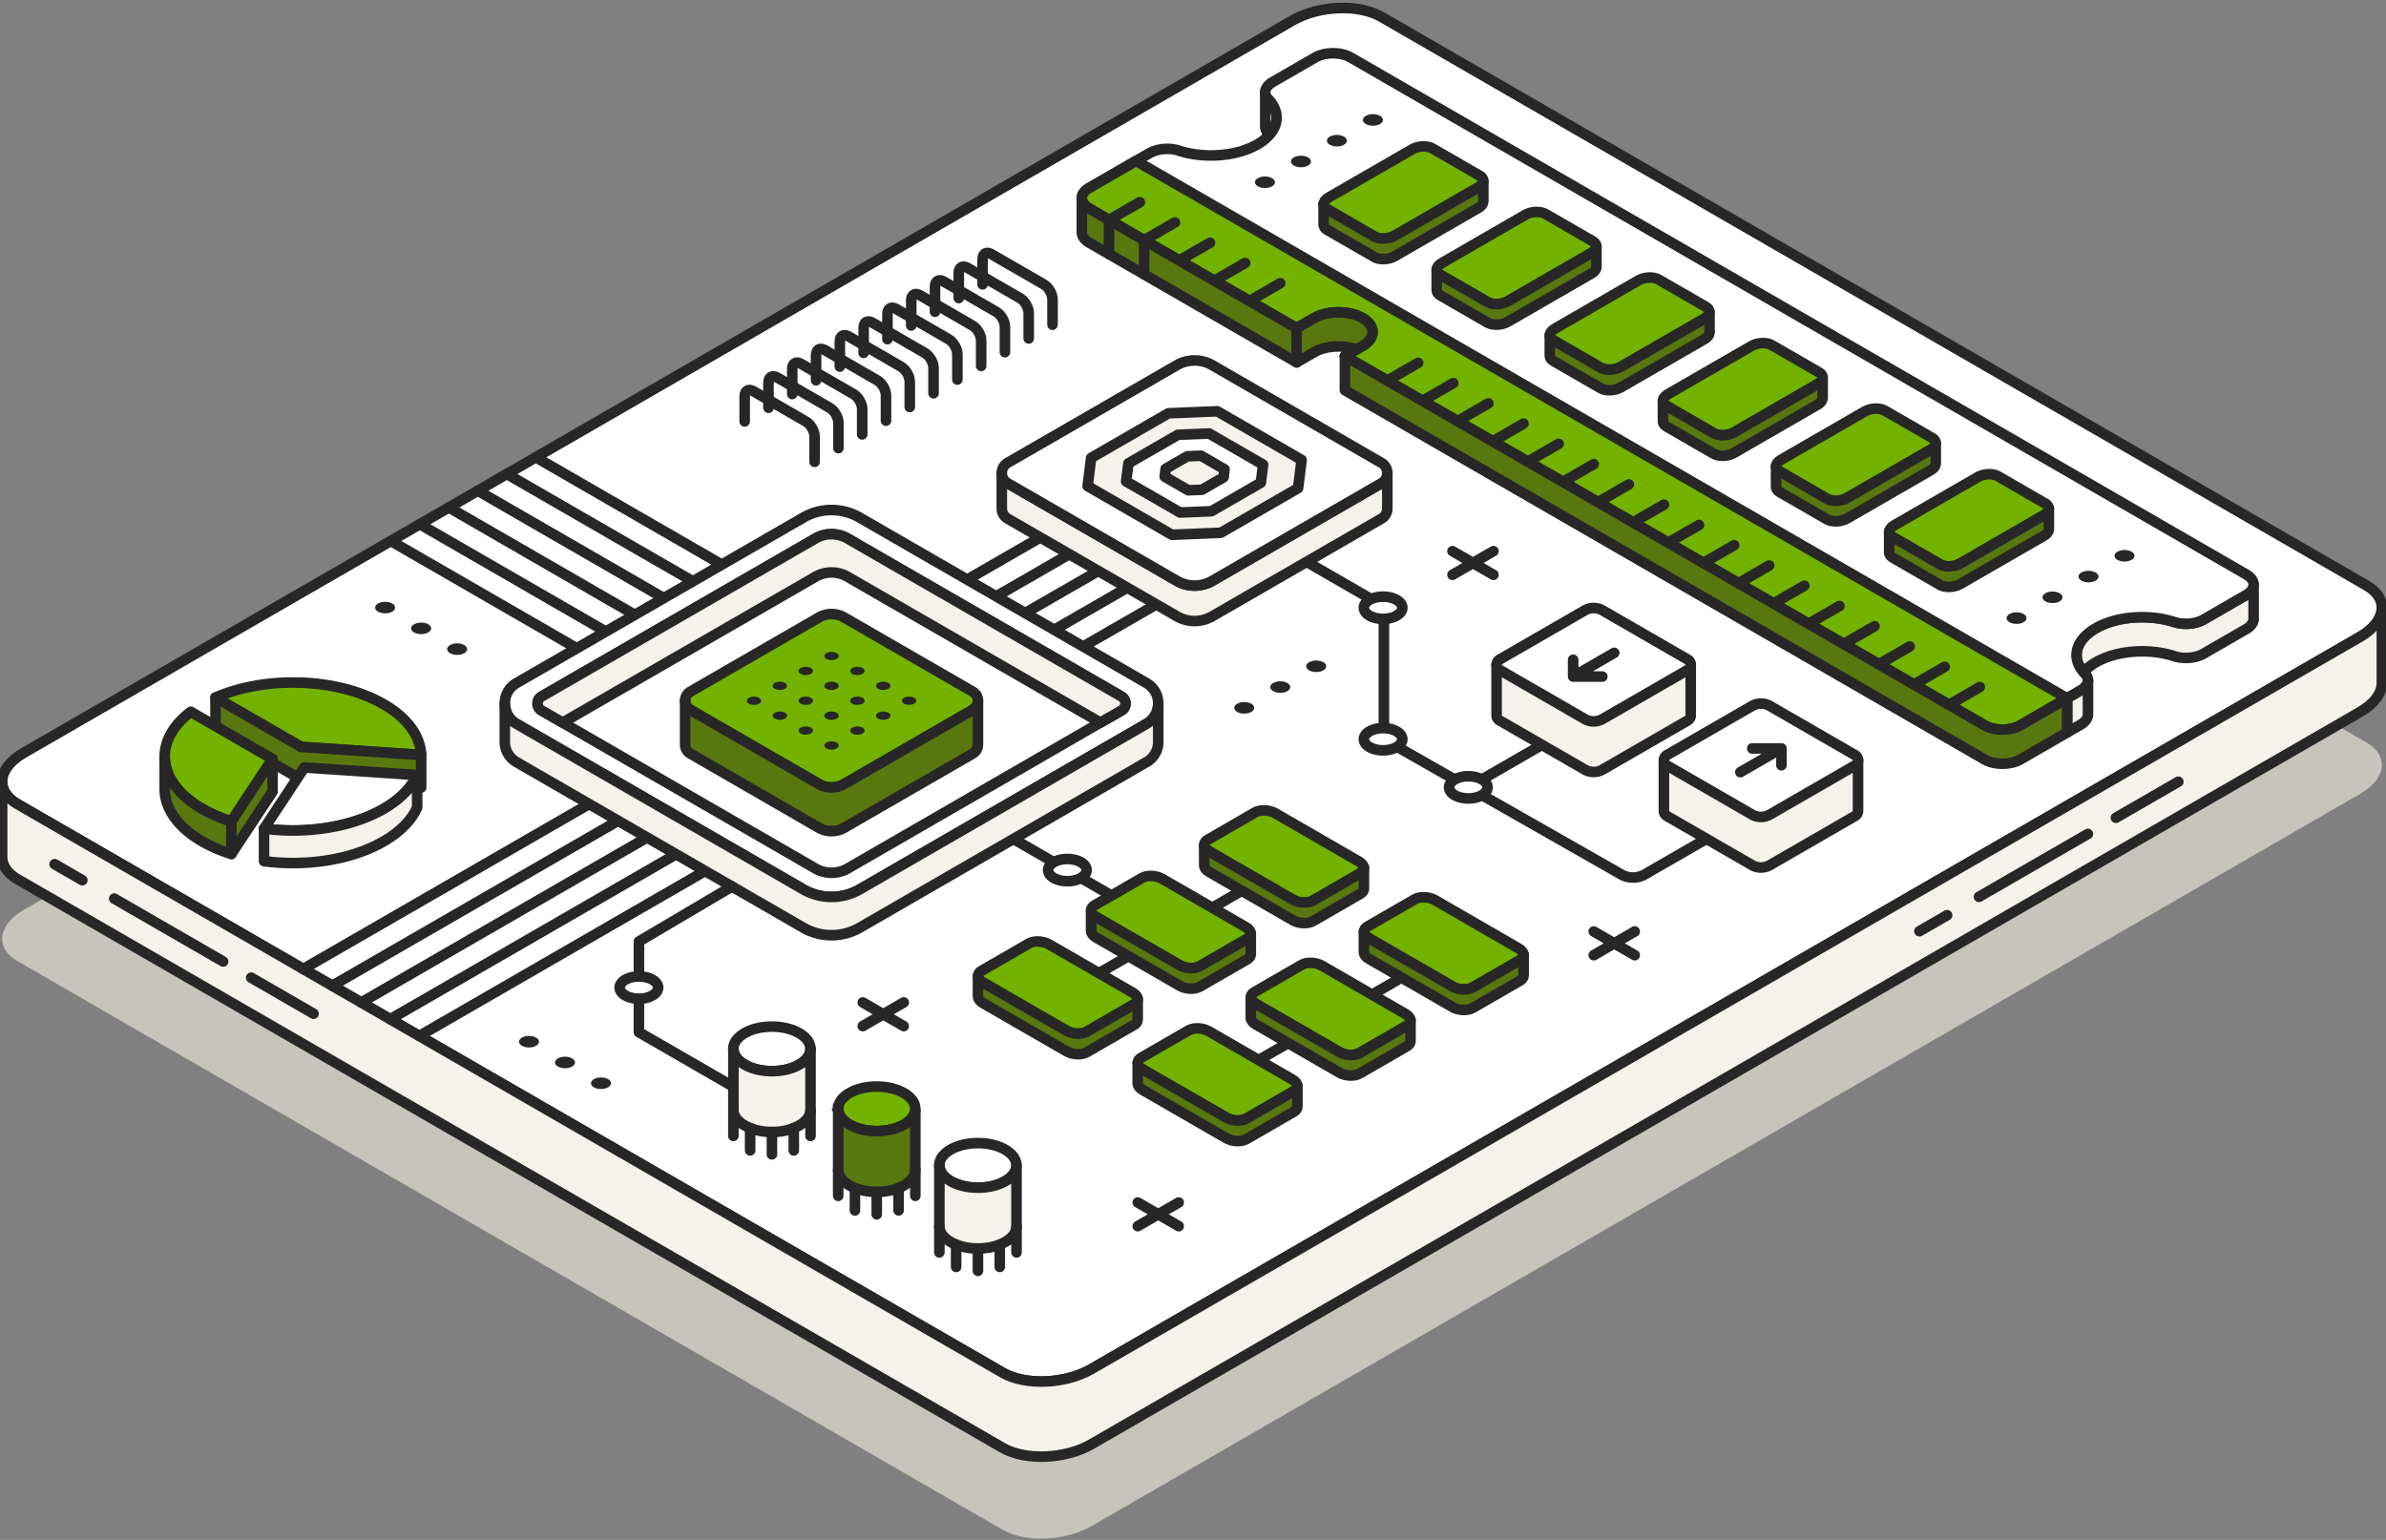 <svg xmlns="http://www.w3.org/2000/svg" width="158" height="102" fill="none"><rect width="100%" height="100%" fill="#808080" stroke="none"/><path fill="#C7C5BB" d="M157.727 50.658c0 .67-.491 1.375-1.445 1.927l-1.149.663-82.846 47.831c-1.745 1.008-4.386 1.117-5.897.244L2.735 64.572l-1.574-.91c-.685-.393-1.02-.922-1.02-1.476 0-.67.491-1.377 1.446-1.926l18.091-10.447.299-.172 8.558-4.94 57.046-32.937c1.743-1.006 4.384-1.117 5.897-.244l65.226 37.66c.686.395 1.023.925 1.023 1.478Z"/><path fill="#fff" stroke="#272727" stroke-linecap="round" stroke-linejoin="round" stroke-width=".7" d="M157.727 40.257c0 .67-.491 1.375-1.445 1.927l-1.149.662-82.846 47.831c-1.745 1.009-4.386 1.117-5.897.244L2.735 54.171l-1.574-.91c-.685-.393-1.02-.922-1.02-1.477 0-.669.491-1.377 1.446-1.926l18.091-10.447.299-.172 8.558-4.94L85.581 1.362c1.743-1.006 4.384-1.117 5.897-.244l65.226 37.66c.686.396 1.023.925 1.023 1.479Z"/><path fill="#F4F2EA" stroke="#272727" stroke-linecap="round" stroke-linejoin="round" stroke-width=".7" d="M157.727 40.257v4.975c0 .669-.491 1.374-1.445 1.926L72.287 95.652c-1.745 1.008-4.386 1.117-5.897.244L1.161 58.236c-.685-.394-1.02-.923-1.02-1.477v-4.974c0 .554.335 1.083 1.02 1.476l1.574.91L66.39 90.92c1.51.873 4.152.765 5.897-.244l82.846-47.83 1.149-.663c.954-.552 1.445-1.258 1.445-1.927Z"/><path fill="#F4F2EA" stroke="#272727" stroke-linecap="round" stroke-linejoin="round" stroke-width=".7" d="M137.975 44.52c.201-.233.47-.45.805-.645 1.408-.812 3.545-.95 5.2-.411.634.208 1.434.126 1.947-.17l2.82-1.628c.326-.188.486-.432.486-.678v-2.262c0 .247-.16.491-.486.679l-.782.452-2.038 1.176c-.513.296-1.313.377-1.947.17-1.655-.539-3.792-.4-5.2.41-1.362.788-1.628 1.966-.805 2.907ZM83.782 6.136v2.259a.635.635 0 0 0 .2.427c.03.032.063.065.09.1.373-.426.522-.898.445-1.364-.054-.346-.233-.688-.536-.997a.63.63 0 0 1-.199-.425Z"/><path fill="#fff" stroke="#272727" stroke-linecap="round" stroke-linejoin="round" stroke-width=".7" d="M71.638 13.132c0 .244.16.49.486.678l.782.452.532.306 2.324 1.343 2.325 1.34 2.324 1.344 2.325 1.343h.002l3.123 1.802 1.166-.674c.885-.508 2.316-.508 3.2 0 .884.511.884 1.339 0 1.848l-.4.23-.767.444 1.75 1.01 1.06.613 2.325 1.34 2.325 1.344 2.324 1.34 2.325 1.344 2.324 1.341 2.325 1.343 2.324 1.341 2.325 1.343 2.324 1.343 2.325 1.341 2.324 1.343 2.325 1.341 2.325 1.343L124.414 44l2.324 1.343 2.325 1.341 2.363 1.366c.649.373 1.703.373 2.352 0l3.106-1.795.645-.371.242-.14c.31-.181.484-.419.493-.66a.62.62 0 0 0-.199-.464 1.367 1.367 0 0 1-.091-.1c-.823-.94-.556-2.118.805-2.905 1.409-.812 3.546-.95 5.201-.412.633.208 1.434.127 1.947-.17l2.037-1.175.783-.453c.325-.187.486-.431.486-.678 0-.246-.161-.49-.486-.678L89.445 3.808c-.652-.375-1.703-.372-2.352 0l-2.82 1.629c-.325.188-.5.443-.493.699a.63.63 0 0 0 .2.425c.302.31.48.65.535.997.077.466-.072.938-.445 1.363a3.13 3.13 0 0 1-.805.643c-1.409.814-3.546.95-5.201.413-.633-.208-1.434-.126-1.947.17l-.886.51-3.107 1.796c-.326.186-.486.432-.486.679Z"/><path fill="#73B200" stroke="#272727" stroke-linecap="round" stroke-linejoin="round" stroke-width=".7" d="M71.638 13.132c0 .244.16.49.486.678l.782.452.532.306 2.324 1.343 2.325 1.34 2.324 1.344 2.325 1.343h.002l3.123 1.802 1.166-.674c.885-.509 2.316-.509 3.2 0 .884.511.884 1.339 0 1.848l-.4.23-.767.443 1.75 1.011 1.06.613 2.325 1.34 2.325 1.344 2.324 1.34 2.325 1.344 2.324 1.34 2.325 1.344 2.324 1.34 2.325 1.344 2.324 1.343 2.325 1.341 2.324 1.343 2.325 1.341 2.325 1.343L124.414 44l2.324 1.343 2.325 1.341 2.363 1.366c.649.373 1.703.373 2.352 0l3.106-1.795-59.003-34.067h-.005l-2.645-1.53-3.107 1.796c-.326.186-.486.432-.486.679Z"/><path stroke="#272727" stroke-linecap="round" stroke-linejoin="round" stroke-width=".7" d="m131.103 45.507-2.04 1.178m-.285-2.521-2.04 1.178m-.284-2.519-2.04 1.178m-.285-2.521-2.039 1.178m-.286-2.518-2.039 1.177m-.284-2.521-2.04 1.178m-.284-2.519-2.04 1.178m-.286-2.521-2.04 1.178m-.284-2.519-2.042 1.176m-.283-2.519-2.042 1.178m-.283-2.521-2.042 1.178m-.282-2.519-2.042 1.178m-.283-2.522-2.042 1.179m-.284-2.519-2.04 1.178m-.285-2.521-2.04 1.178m-.285-2.519-2.04 1.178m-.284-2.521-2.04 1.178m-7.093-6.451-2.04 1.178m-.285-2.519-2.04 1.176m-.284-2.519-2.04 1.178m-.284-2.522-2.04 1.179m-.286-2.519-2.041 1.178"/><path fill="#73B200" stroke="#272727" stroke-linecap="round" stroke-linejoin="round" stroke-width=".7" d="M87.648 13.523c0 .124.077.246.233.337l.556.323 2.578 1.488c.341.199.94.174 1.336-.057l5.083-2.932.462-.267c.208-.12.318-.272.325-.419v-.043c-.009-.117-.084-.228-.23-.312l-3.137-1.81c-.341-.198-.943-.173-1.336.056l-5.545 3.201c-.217.125-.328.286-.328.437l.003-.002Z"/><path fill="#59770F" stroke="#272727" stroke-linecap="round" stroke-linejoin="round" stroke-width=".7" d="M87.647 13.523v1.361c0 .124.077.246.233.337l3.137 1.809c.341.199.94.174 1.336-.057l5.544-3.2c.209-.119.32-.27.326-.418v-1.36c-.007.146-.117.298-.326.418l-.46.266-5.084 2.933c-.396.229-.995.256-1.336.057l-2.578-1.488-.556-.324c-.156-.09-.233-.212-.233-.336l-.003.002Z"/><path fill="#73B200" stroke="#272727" stroke-linecap="round" stroke-linejoin="round" stroke-width=".7" d="M95.138 17.864c0 .125.077.247.233.337l.556.323 2.578 1.488c.341.2.94.174 1.336-.056l5.083-2.933.462-.267c.208-.12.319-.271.325-.418v-.043c-.009-.118-.083-.228-.23-.312l-3.137-1.811c-.341-.197-.942-.172-1.336.056l-5.544 3.202c-.218.125-.328.285-.328.436l.002-.002Z"/><path fill="#59770F" stroke="#272727" stroke-linecap="round" stroke-linejoin="round" stroke-width=".7" d="M95.138 17.864v1.361c0 .125.077.247.233.337l3.136 1.81c.341.198.94.173 1.336-.057l5.545-3.2c.208-.12.319-.271.325-.418v-1.361c-.006.147-.117.298-.325.418l-.462.267-5.083 2.932c-.395.229-.995.256-1.336.057l-2.578-1.488-.556-.323c-.156-.09-.233-.213-.233-.337l-.002.002Z"/><path fill="#73B200" stroke="#272727" stroke-linecap="round" stroke-linejoin="round" stroke-width=".7" d="M102.627 22.208c0 .124.077.246.233.337l.556.323 2.578 1.488c.342.2.941.174 1.337-.056l5.083-2.933.461-.267c.208-.12.319-.271.326-.418v-.043c-.009-.118-.084-.229-.231-.312l-3.136-1.812c-.342-.196-.943-.171-1.337.057l-5.544 3.202c-.217.124-.328.285-.328.436l.002-.002Z"/><path fill="#59770F" stroke="#272727" stroke-linecap="round" stroke-linejoin="round" stroke-width=".7" d="M102.627 22.208v1.361c0 .125.077.247.233.337l3.136 1.809c.342.199.941.174 1.337-.056l5.544-3.2c.208-.12.319-.271.326-.418v-1.362c-.007.147-.118.299-.326.419l-.461.267-5.083 2.932c-.396.229-.995.256-1.337.057l-2.578-1.488-.556-.323c-.156-.09-.233-.213-.233-.337l-.002.002Z"/><path fill="#73B200" stroke="#272727" stroke-linecap="round" stroke-linejoin="round" stroke-width=".7" d="M110.119 26.55c0 .124.077.246.233.337l.557.323 2.577 1.488c.342.199.941.174 1.337-.057l5.083-2.933.461-.266c.208-.12.319-.272.326-.419v-.043c-.009-.117-.084-.228-.231-.312l-3.136-1.81c-.342-.198-.943-.173-1.336.056l-5.545 3.201c-.217.125-.328.285-.328.437l.002-.002Z"/><path fill="#59770F" stroke="#272727" stroke-linecap="round" stroke-linejoin="round" stroke-width=".7" d="M110.119 26.55v1.36c0 .125.077.247.233.338l3.136 1.809c.342.199.941.174 1.337-.057l5.544-3.2c.208-.12.319-.27.326-.418v-1.361c-.007.147-.118.298-.326.418l-.461.267-5.083 2.933c-.396.228-.995.255-1.337.056l-2.577-1.488-.557-.323c-.156-.09-.233-.212-.233-.337l-.002.002Z"/><path fill="#73B200" stroke="#272727" stroke-linecap="round" stroke-linejoin="round" stroke-width=".7" d="M117.61 30.891c0 .125.077.247.233.337l.556.323 2.578 1.488c.341.2.94.174 1.336-.056l5.083-2.933.461-.267c.208-.12.319-.271.326-.418v-.043c-.009-.118-.084-.228-.231-.312l-3.136-1.811c-.341-.197-.943-.172-1.336.056l-5.545 3.202c-.217.124-.328.285-.328.436l.003-.002Z"/><path fill="#59770F" stroke="#272727" stroke-linecap="round" stroke-linejoin="round" stroke-width=".7" d="M117.609 30.891v1.361c0 .125.077.247.233.337l3.137 1.81c.341.198.94.173 1.336-.057l5.544-3.2c.208-.12.319-.271.326-.418v-1.361c-.007.147-.118.298-.326.418l-.461.267-5.083 2.933c-.396.228-.995.255-1.336.056l-2.578-1.488-.556-.323c-.156-.09-.233-.213-.233-.337l-.003.002Z"/><path fill="#73B200" stroke="#272727" stroke-linecap="round" stroke-linejoin="round" stroke-width=".7" d="M125.1 35.235c0 .124.077.246.233.337l.556.323 2.578 1.488c.341.199.94.174 1.336-.057l5.083-2.932.462-.267c.208-.12.318-.272.325-.419v-.042c-.009-.118-.083-.229-.23-.312l-3.137-1.812c-.341-.196-.943-.172-1.336.057l-5.544 3.202c-.218.124-.328.285-.328.436l.002-.002Z"/><path fill="#59770F" stroke="#272727" stroke-linecap="round" stroke-linejoin="round" stroke-width=".7" d="M125.1 35.235v1.361c0 .125.076.247.233.337l3.136 1.81c.341.198.94.173 1.336-.057l5.545-3.2c.208-.12.318-.271.325-.418v-1.362c-.007.147-.117.299-.325.419l-.462.267-5.083 2.932c-.396.229-.995.256-1.336.057l-2.578-1.488-.556-.323c-.156-.09-.233-.213-.233-.337l-.002.002Z"/><path fill="#272727" d="M90.445 7.673c-.257.15-.257.391 0 .54.258.15.679.15.937 0 .257-.149.257-.39 0-.54a1.035 1.035 0 0 0-.937 0Zm-2.382 1.375c-.258.15-.258.391 0 .54.257.15.678.15.936 0 .257-.149.257-.39 0-.54a1.035 1.035 0 0 0-.936 0Zm-2.383 1.377c-.257.15-.257.391 0 .54.258.15.679.15.937 0 .257-.149.257-.39 0-.54a1.035 1.035 0 0 0-.936 0ZM83.298 11.8c-.258.149-.258.39 0 .54.258.15.678.15.936 0s.258-.391 0-.54a1.035 1.035 0 0 0-.936 0Zm56.918 24.742c-.258.149-.258.39 0 .54.258.15.678.15.936 0s.258-.391 0-.54a1.035 1.035 0 0 0-.936 0Zm-2.384 1.377c-.258.15-.258.391 0 .54.258.15.678.15.936 0 .258-.149.258-.39 0-.54a1.035 1.035 0 0 0-.936 0Zm-2.383 1.374c-.258.15-.258.392 0 .54.258.15.679.15.936 0 .258-.148.258-.39 0-.54-.257-.149-.678-.149-.936 0Zm-2.382 1.377c-.257.15-.257.392 0 .541.258.15.679.15.936 0 .258-.15.258-.391 0-.54-.257-.15-.678-.15-.936 0Z"/><path fill="#59770F" stroke="#272727" stroke-linecap="round" stroke-linejoin="round" stroke-width=".7" d="M71.638 13.132v2.26c0 .245.16.492.486.68l13.737 7.93 1.166-.675c.76-.438 1.927-.5 2.8-.183l.4-.23c.884-.51.884-1.337 0-1.848-.884-.509-2.316-.509-3.2 0l-1.166.674-3.123-1.802-2.327-1.343-2.324-1.343-2.325-1.341-2.324-1.343-.532-.306-.782-.452c-.326-.188-.486-.434-.486-.678Z"/><path stroke="#272727" stroke-linecap="round" stroke-linejoin="round" stroke-width=".7" d="M85.861 21.74v2.261"/><path fill="#F4F2EA" stroke="#272727" stroke-linecap="round" stroke-linejoin="round" stroke-width=".7" d="M136.886 46.254v2.26l.886-.51c.344-.2.52-.473.493-.74v-2.182c-.009.242-.183.48-.493.66l-.242.14-.644.372Z"/><path fill="#59770F" stroke="#272727" stroke-linecap="round" stroke-linejoin="round" stroke-width=".7" d="M89.06 23.587v2.262l42.366 24.461c.649.373 1.703.373 2.352 0l3.107-1.795v-2.261l-3.107 1.795c-.649.373-1.703.373-2.352 0l-2.363-1.366-2.324-1.34-2.325-1.344-2.324-1.34-2.325-1.344-2.324-1.34-2.325-1.344-2.324-1.34-2.325-1.344-2.324-1.343-2.325-1.34-2.324-1.344-2.325-1.34-2.324-1.344-2.325-1.34-2.324-1.344-2.325-1.341-1.06-.613-1.75-1.01Z"/><path stroke="#272727" stroke-linecap="round" stroke-linejoin="round" stroke-width=".7" d="M138.264 45.084v-.038M73.439 14.568v2.263m2.324-.921v2.262m-36.75 35.085L20.085 64.18m20.848-9.815L22.005 65.29m20.848-9.818L23.925 66.4m20.847-9.817L25.846 67.507m20.849-9.817L27.767 68.618m46.48-36.106-13.093 7.546m15.012-6.438-13.092 7.548m15.015-6.44-13.095 7.548m15.015-6.437-13.095 7.545m15.014-6.437-13.092 7.545m10.253 17.992-13.217-7.629M86.16 56.73 67.235 67.656M41.267 44.714l-15.39-8.884m17.31 7.774L27.8 34.722m17.306 7.774L29.72 33.61m17.31 7.778-15.39-8.885m17.309 7.774-15.387-8.882m17.305 7.775-15.39-8.883m93.459 30.334-1.832 1.059m11.157-6.443-7.213 4.165m13.199-7.622-4.131 2.385M5.452 58.301l-1.834-1.058m11.159 6.442L7.563 59.52m13.201 7.623-4.131-2.386"/><path fill="#73B200" stroke="#272727" stroke-linecap="round" stroke-linejoin="round" stroke-width=".7" d="M64.759 46.394v.043a.683.683 0 0 1-.348.583l-8.51 4.914a1.68 1.68 0 0 1-1.675 0l-8.509-4.914a.688.688 0 0 1-.348-.603c0-.236.115-.47.348-.606l8.51-4.912c.52-.3 1.157-.3 1.675 0l8.509 4.912a.685.685 0 0 1 .348.583Z"/><path fill="#59770F" stroke="#272727" stroke-linecap="round" stroke-linejoin="round" stroke-width=".7" d="M64.759 46.437v2.897a.683.683 0 0 1-.348.583L55.9 54.83a1.68 1.68 0 0 1-1.675 0l-8.509-4.913a.688.688 0 0 1-.348-.604v-2.896c0 .235.115.47.348.603l8.51 4.914a1.68 1.68 0 0 0 1.675 0l8.509-4.914a.682.682 0 0 0 .348-.583Z"/><path fill="#272727" d="M50.268 46.222c.185.107.185.28 0 .39a.748.748 0 0 1-.672 0c-.185-.107-.185-.281 0-.39a.74.74 0 0 1 .672 0Zm1.711-.988c.185.106.185.28 0 .389a.74.74 0 0 1-.672 0c-.185-.106-.185-.28 0-.389a.74.74 0 0 1 .672 0Zm1.712-.988c.186.106.186.28 0 .389a.74.74 0 0 1-.671 0c-.186-.106-.186-.28 0-.389a.74.74 0 0 1 .671 0Zm1.709-.988c.185.106.185.28 0 .389a.748.748 0 0 1-.672 0c-.186-.107-.186-.28 0-.39a.747.747 0 0 1 .672 0Zm-3.421 3.95c.185.106.185.28 0 .389a.74.74 0 0 1-.672 0c-.185-.106-.185-.28 0-.389a.74.74 0 0 1 .672 0Zm1.712-.986c.186.107.186.28 0 .39a.748.748 0 0 1-.671 0c-.186-.107-.186-.281 0-.39a.74.74 0 0 1 .671 0Zm1.709-.988c.185.106.185.28 0 .389a.74.74 0 0 1-.672 0c-.186-.106-.186-.28 0-.389a.74.74 0 0 1 .672 0Zm1.712-.988c.186.106.186.28 0 .389a.74.74 0 0 1-.671 0c-.186-.106-.186-.28 0-.389a.747.747 0 0 1 .671 0Zm-3.421 3.95c.186.106.186.28 0 .389a.747.747 0 0 1-.671 0c-.186-.106-.186-.28 0-.389a.74.74 0 0 1 .671 0Zm1.709-.988c.185.106.185.28 0 .389a.74.74 0 0 1-.672 0c-.186-.106-.186-.28 0-.389a.74.74 0 0 1 .672 0Zm1.712-.988c.186.106.186.28 0 .389a.74.74 0 0 1-.671 0c-.186-.106-.186-.28 0-.389a.74.74 0 0 1 .671 0Zm1.712-.986c.186.106.186.28 0 .389a.74.74 0 0 1-.671 0c-.186-.106-.186-.28 0-.389a.747.747 0 0 1 .671 0Zm-3.424 3.95c.185.107.185.28 0 .39a.747.747 0 0 1-.672 0c-.186-.107-.186-.281 0-.39a.748.748 0 0 1 .672 0Zm1.712-.988c.186.106.186.28 0 .389a.74.74 0 0 1-.671 0c-.186-.106-.186-.28 0-.389a.74.74 0 0 1 .671 0Zm1.712-.988c.186.106.186.28 0 .389a.74.74 0 0 1-.671 0c-.186-.106-.186-.28 0-.389a.74.74 0 0 1 .671 0Zm1.712-.988c.186.106.186.28 0 .389a.747.747 0 0 1-.671 0c-.186-.106-.186-.28 0-.389a.747.747 0 0 1 .671 0Z"/><path fill="#fff" stroke="#272727" stroke-linecap="round" stroke-linejoin="round" stroke-width=".7" d="m75.922 45.245-18.99-10.96a3.723 3.723 0 0 0-3.74 0l-18.989 10.96c-.52.3-.775.825-.775 1.35 0 .48.212.959.646 1.269.041.027.084.054.13.079l1.438.834.058.034.453.258 1.625.938 15.415 8.902a3.756 3.756 0 0 0 3.74 0l15.414-8.902 1.626-.938.453-.26.058-.032 1.438-.834.125-.08c.42-.298.642-.75.649-1.223v-.095a1.526 1.526 0 0 0-.776-1.3h.002Zm-1.655 1.811-.583.34-.504.287-.313.178-16.732 9.665a2.155 2.155 0 0 1-2.144-.003l-16.73-9.657-.306-.179-.513-.296-.579-.332a.533.533 0 0 1 0-.92l18.13-10.466a2.12 2.12 0 0 1 2.137-.002l18.137 10.465c.287.167.342.54.16.782a.538.538 0 0 1-.16.14v-.002Z"/><path fill="#F4F2EA" stroke="#272727" stroke-linecap="round" stroke-linejoin="round" stroke-width=".7" d="M74.425 46.916a.537.537 0 0 1-.16.14l-.584.34-.504.287-.312.178-16.737-9.657a2.095 2.095 0 0 0-1.063-.287c-.373 0-.746.1-1.074.29l-16.733 9.657-.305-.179-.514-.296-.579-.333a.533.533 0 0 1 0-.92l18.13-10.465a2.121 2.121 0 0 1 2.137-.002l18.137 10.465c.288.167.342.54.161.782Z"/><path fill="#F4F2EA" stroke="#272727" stroke-linecap="round" stroke-linejoin="round" stroke-width=".7" d="M76.698 46.64v2.535a1.519 1.519 0 0 1-.776 1.303l-1.438.834-.51.294-1.627.938-15.414 8.903a3.756 3.756 0 0 1-3.74 0l-15.415-8.903-1.625-.938-.511-.294-1.439-.834a1.535 1.535 0 0 1-.775-1.348v-2.535c0 .48.212.959.646 1.269.041.027.084.054.13.079l1.438.834.058.034.453.258 1.625.938 15.415 8.903a3.756 3.756 0 0 0 3.74 0l15.414-8.903 1.626-.938.453-.26.058-.032 1.438-.834.125-.08c.42-.298.642-.75.649-1.223h.002Z"/><path stroke="#272727" stroke-linecap="round" stroke-linejoin="round" stroke-width=".7" d="m104.805 47.778-7.573 4.373M49.931 72.77l-7.622-4.4v-6.01l6.164-3.643m69.497-6.023-9.042 5.218a1.583 1.583 0 0 1-1.574.005l-15.713-8.952v-8.796l-6.216-3.589"/><path fill="#fff" stroke="#272727" stroke-linecap="round" stroke-linejoin="round" stroke-width=".7" d="M48.565 69.474c0 .106.02.213.059.319.102.267.33.518.687.726.997.576 2.614.576 3.611 0 .358-.206.588-.46.688-.726a.865.865 0 0 0 .059-.319c0-.378-.25-.755-.749-1.042-.997-.577-2.614-.577-3.611 0-.5.287-.748.664-.748 1.042h.004Z"/><path fill="#F4F2EA" stroke="#272727" stroke-linecap="round" stroke-linejoin="round" stroke-width=".7" d="M48.565 69.474v4.03c0 .377.248.755.748 1.042.997.577 2.614.577 3.611 0 .5-.287.748-.665.748-1.042v-4.03c0 .106-.02.213-.058.319-.102.267-.33.518-.688.726-.997.576-2.614.576-3.61 0-.358-.206-.589-.46-.688-.726a.865.865 0 0 1-.059-.319h-.005Z"/><path stroke="#272727" stroke-linecap="round" stroke-linejoin="round" stroke-width=".7" d="M48.565 75.24v-1.736m1.109 2.697v-1.483m2.891 1.483v-1.483m-1.447 1.743v-1.483m2.555.262v-1.736"/><path fill="#fff" stroke="#272727" stroke-linecap="round" stroke-linejoin="round" stroke-width=".7" d="M62.204 77.191c0 .107.02.213.059.32.101.266.33.517.687.725.997.577 2.614.577 3.611 0 .357-.206.588-.46.688-.726a.865.865 0 0 0 .058-.319c0-.377-.249-.755-.748-1.042-.997-.577-2.614-.577-3.611 0-.5.287-.749.665-.749 1.042h.005Z"/><path fill="#F4F2EA" stroke="#272727" stroke-linecap="round" stroke-linejoin="round" stroke-width=".7" d="M62.204 77.191v4.03c0 .377.249.755.749 1.042.997.577 2.614.577 3.61 0 .5-.287.75-.665.75-1.042v-4.03a.929.929 0 0 1-.06.32c-.101.266-.33.517-.687.725-.997.577-2.614.577-3.611 0-.357-.206-.588-.459-.688-.726a.866.866 0 0 1-.058-.319h-.005Z"/><path stroke="#272727" stroke-linecap="round" stroke-linejoin="round" stroke-width=".7" d="M62.204 82.957v-1.736m1.111 2.699v-1.485m2.89 1.485v-1.485m-1.446 1.743v-1.483m2.555.262v-1.736"/><path fill="#73B200" stroke="#272727" stroke-linecap="round" stroke-linejoin="round" stroke-width=".7" d="M55.505 73.444c0 .107.02.213.06.32.101.266.33.517.687.725.997.577 2.614.577 3.61 0 .358-.206.589-.459.688-.726a.865.865 0 0 0 .059-.319c0-.377-.249-.755-.748-1.042-.998-.576-2.614-.576-3.612 0-.5.287-.748.665-.748 1.042h.005Z"/><path fill="#59770F" stroke="#272727" stroke-miterlimit="10" stroke-width=".7" d="M55.505 73.445v4.03c0 .377.249.754.748 1.041.998.577 2.614.577 3.611 0 .5-.287.749-.664.749-1.042v-4.03c0 .107-.02.213-.059.32-.102.266-.33.517-.687.725-.997.577-2.614.577-3.611 0-.358-.206-.588-.459-.688-.726a.865.865 0 0 1-.059-.318h-.004Z"/><path stroke="#272727" stroke-linecap="round" stroke-linejoin="round" stroke-width=".7" d="M55.505 79.21v-1.734m1.108 2.698V78.69m2.892 1.484V78.69m-1.447 1.744v-1.483m2.555.259v-1.734"/><path fill="#73B200" stroke="#272727" stroke-linecap="round" stroke-linejoin="round" stroke-width=".7" d="m27.888 50.007-1.008-.067-6.95-.469-3.217-1.856-2.446-1.411c3.33-1.463 8.1-1.316 11.138.439 1.612.931 2.44 2.145 2.483 3.367v-.003Z"/><path fill="#59770F" stroke="#272727" stroke-linecap="round" stroke-linejoin="round" stroke-width=".7" d="m26.881 49.94-6.946-.468-3.22-1.857-2.444-1.413v2.155l5.664 3.27 7.955.535v-2.155l-1.009-.067Z"/><path fill="#fff" stroke="#272727" stroke-linecap="round" stroke-linejoin="round" stroke-width=".7" d="M27.625 51.335c-.328.735-.952 1.433-1.877 2.033a6.271 6.271 0 0 1-.341.21c-1.805 1.038-4.215 1.513-6.574 1.424a14.914 14.914 0 0 1-1.35-.113l2.675-4.054 7.465.502.002-.002Z"/><path fill="#73B200" stroke="#272727" stroke-linecap="round" stroke-linejoin="round" stroke-width=".7" d="m18.048 50.276-1.029 1.56-1.7 2.574a9.526 9.526 0 0 1-1.925-.832c-1.18-.68-1.94-1.51-2.281-2.388a2.956 2.956 0 0 1-.206-1.079c0-1.047.575-2.089 1.726-2.964l5.417 3.13h-.002Z"/><path fill="#F4F2EA" stroke="#272727" stroke-linecap="round" stroke-linejoin="round" stroke-width=".7" d="M27.624 51.335v2.157c-.367.82-1.104 1.598-2.219 2.24-2.15 1.242-5.162 1.678-7.92 1.31v-2.155c.445.059.895.097 1.35.113 2.358.09 4.768-.384 6.573-1.425.117-.067.232-.138.341-.21.925-.6 1.549-1.298 1.877-2.033l-.002.003Z"/><path fill="#59770F" stroke="#272727" stroke-linecap="round" stroke-linejoin="round" stroke-width=".7" d="M18.048 50.276v2.155l-2.73 4.134V54.41l1.7-2.576 1.03-1.558Z"/><path fill="#59770F" stroke="#272727" stroke-linecap="round" stroke-linejoin="round" stroke-width=".7" d="M15.319 54.41v2.155a9.526 9.526 0 0 1-1.925-.832c-1.66-.957-2.487-2.212-2.487-3.467v-2.155c0 .362.068.724.206 1.079.341.877 1.101 1.707 2.282 2.388a9.51 9.51 0 0 0 1.924.832Z"/><path fill="#272727" d="M35.5 68.728c.258.149.258.39 0 .54-.257.15-.678.15-.936 0-.257-.15-.257-.391 0-.54.258-.15.679-.15.937 0Zm2.383 1.377c.258.149.258.39 0 .54-.257.15-.678.15-.936 0s-.258-.391 0-.54c.258-.15.679-.15.936 0Zm2.384 1.375c.258.149.258.39 0 .54-.258.15-.678.15-.936 0s-.258-.391 0-.54c.258-.15.678-.15.936 0Zm42.595-24.326c.258-.15.258-.392 0-.54a1.035 1.035 0 0 0-.936 0c-.258.148-.258.39 0 .54.257.149.678.149.936 0Zm2.384-1.375c.258-.15.258-.391 0-.54a1.035 1.035 0 0 0-.936 0c-.258.149-.258.39 0 .54.257.15.678.15.936 0Zm2.383-1.377c.257-.15.257-.391 0-.54a1.035 1.035 0 0 0-.937 0c-.257.149-.257.39 0 .54.258.149.679.149.937 0Zm-61.656-4.428c.258.15.258.392 0 .54a1.03 1.03 0 0 1-.936 0c-.258-.148-.258-.39 0-.54.258-.149.678-.149.936 0Zm2.384 1.377c.258.15.258.392 0 .54a1.03 1.03 0 0 1-.936 0c-.258-.148-.258-.39 0-.54.258-.149.678-.149.936 0Zm2.383 1.375c.258.15.258.391 0 .54a1.03 1.03 0 0 1-.936 0c-.258-.149-.258-.39 0-.54.258-.15.678-.15.936 0Z"/><path fill="#73B200" stroke="#272727" stroke-linecap="round" stroke-linejoin="round" stroke-width=".7" d="M90.319 57.503c0 .124-.077.246-.233.337l-.557.323-2.578 1.488c-.34.2-.94.174-1.336-.056l-5.083-2.933-.461-.267c-.208-.12-.32-.271-.326-.418v-.043c.01-.118.084-.229.23-.312l3.137-1.812c.342-.196.943-.171 1.336.057l5.545 3.202c.217.124.328.285.328.436l-.002-.002Z"/><path fill="#59770F" stroke="#272727" stroke-linecap="round" stroke-linejoin="round" stroke-width=".7" d="M90.319 57.503v1.361c0 .125-.077.247-.233.337l-3.136 1.81c-.342.198-.941.173-1.337-.057l-5.544-3.2c-.208-.12-.32-.271-.326-.418v-1.361c.007.146.118.298.326.418l.461.267 5.083 2.932c.396.229.995.256 1.337.057l2.577-1.488.557-.323c.156-.09.233-.213.233-.337l.002.002Z"/><path fill="#73B200" stroke="#272727" stroke-linecap="round" stroke-linejoin="round" stroke-width=".7" d="M82.826 61.845c0 .124-.077.246-.233.337l-.556.323-2.578 1.488c-.341.199-.94.174-1.336-.057l-5.083-2.932-.462-.267c-.207-.12-.318-.272-.325-.419v-.043c.009-.117.084-.228.23-.312l3.137-1.81c.341-.198.943-.173 1.336.056l5.545 3.202c.217.124.328.284.328.436l-.003-.002Z"/><path fill="#59770F" stroke="#272727" stroke-linecap="round" stroke-linejoin="round" stroke-width=".7" d="M82.827 61.844v1.362c0 .124-.077.246-.233.337l-3.137 1.809c-.341.199-.94.174-1.336-.057l-5.544-3.2c-.209-.12-.32-.27-.326-.418v-1.361c.007.147.117.298.326.418l.46.267 5.084 2.933c.396.228.995.255 1.336.056l2.578-1.487.556-.324c.156-.09.233-.212.233-.337l.003.002Z"/><path fill="#73B200" stroke="#272727" stroke-linecap="round" stroke-linejoin="round" stroke-width=".7" d="M75.337 66.186c0 .124-.077.247-.233.337l-.556.324-2.578 1.487c-.341.2-.94.174-1.336-.056l-5.083-2.933-.462-.267c-.208-.12-.319-.271-.325-.418v-.043c.009-.118.083-.229.23-.312l3.137-1.811c.341-.197.942-.172 1.336.056l5.544 3.202c.218.124.328.285.328.436l-.002-.002Z"/><path fill="#59770F" stroke="#272727" stroke-linecap="round" stroke-linejoin="round" stroke-width=".7" d="M75.337 66.186v1.361c0 .125-.077.247-.233.337l-3.136 1.81c-.341.198-.94.173-1.336-.057l-5.545-3.2c-.208-.12-.319-.271-.325-.418v-1.361c.007.147.117.298.325.418l.462.267 5.083 2.932c.395.229.995.256 1.336.057l2.578-1.488.556-.323c.156-.09.233-.213.233-.337l.002.002Z"/><path stroke="#272727" stroke-linecap="round" stroke-linejoin="round" stroke-width=".7" d="M96.74 62.484 77.812 73.411"/><path fill="#73B200" stroke="#272727" stroke-linecap="round" stroke-linejoin="round" stroke-width=".7" d="M100.893 63.256c0 .124-.077.246-.233.337l-.556.323-2.578 1.488c-.342.199-.94.174-1.337-.057l-5.083-2.932-.461-.267c-.208-.12-.319-.272-.326-.419v-.042c.01-.118.084-.229.231-.313l3.136-1.81c.342-.197.943-.173 1.337.056l5.544 3.202c.217.124.328.284.328.436l-.002-.002Z"/><path fill="#59770F" stroke="#272727" stroke-linecap="round" stroke-linejoin="round" stroke-width=".7" d="M100.893 63.256v1.36c0 .125-.077.247-.233.338l-3.136 1.809c-.342.199-.94.174-1.337-.057l-5.544-3.2c-.208-.12-.319-.27-.326-.418v-1.36c.007.146.118.298.326.417l.461.267 5.083 2.933c.396.228.995.255 1.337.056l2.578-1.487.556-.324c.156-.09.233-.212.233-.337l.002.003Z"/><path fill="#73B200" stroke="#272727" stroke-linecap="round" stroke-linejoin="round" stroke-width=".7" d="M93.403 67.6c0 .124-.077.246-.233.336l-.556.324-2.578 1.487c-.34.2-.94.175-1.336-.056l-5.083-2.933-.461-.267c-.208-.12-.32-.271-.326-.418v-.043c.01-.118.084-.228.23-.312l3.137-1.811c.341-.197.943-.172 1.336.056l5.545 3.202c.217.125.328.285.328.437l-.003-.003Z"/><path fill="#59770F" stroke="#272727" stroke-linecap="round" stroke-linejoin="round" stroke-width=".7" d="M93.404 67.6v1.36c0 .125-.077.247-.233.338l-3.136 1.809c-.342.199-.941.174-1.337-.057l-5.544-3.2c-.208-.12-.32-.27-.326-.418v-1.361c.007.147.118.299.326.418l.461.267 5.083 2.933c.396.228.995.256 1.337.057l2.577-1.488.557-.324c.156-.09.233-.212.233-.337l.002.003Z"/><path fill="#73B200" stroke="#272727" stroke-linecap="round" stroke-linejoin="round" stroke-width=".7" d="M85.912 71.94c0 .125-.077.247-.233.338l-.556.323-2.578 1.488c-.341.199-.94.174-1.336-.056L76.126 71.1l-.462-.267c-.207-.12-.318-.271-.325-.418v-.043c.009-.118.084-.229.23-.312l3.137-1.812c.341-.196.943-.172 1.336.057l5.545 3.202c.217.124.328.285.328.436l-.003-.002Z"/><path fill="#59770F" stroke="#272727" stroke-linecap="round" stroke-linejoin="round" stroke-width=".7" d="M85.912 71.941v1.361c0 .125-.076.247-.232.337l-3.137 1.81c-.341.198-.94.173-1.336-.057l-5.544-3.2c-.209-.12-.32-.271-.326-.418v-1.362c.007.147.117.299.325.419l.462.267 5.083 2.932c.396.229.995.256 1.336.057l2.578-1.488.556-.323c.156-.09.233-.213.233-.337l.002.002Z"/><path stroke="#272727" stroke-linecap="round" stroke-linejoin="round" stroke-width=".7" d="m78.055 79.65-2.713 1.566m2.713 0-2.713-1.567M108.251 61.7l-2.714 1.567m2.714 0-2.714-1.567m-6.643-25.192-2.713 1.564m2.713 0-2.713-1.564M59.844 66.399l-2.713 1.567m2.713 0-2.713-1.567"/><path fill="#fff" stroke="#272727" stroke-linecap="round" stroke-linejoin="round" stroke-width=".7" d="M71.953 57.632a.434.434 0 0 1-.03.158c-.049.134-.164.258-.343.362-.497.287-1.302.287-1.8 0-.178-.102-.291-.228-.343-.362a.436.436 0 0 1-.03-.158c0-.188.125-.375.373-.52.498-.287 1.303-.287 1.8 0 .249.142.373.332.373.52ZM92.86 40.257a.42.42 0 0 1-.029.158c-.05.134-.165.258-.344.362-.497.287-1.302.287-1.8 0-.178-.102-.291-.228-.343-.362a.436.436 0 0 1-.03-.158c0-.188.125-.375.374-.52.497-.287 1.302-.287 1.8 0 .248.142.373.332.373.52Zm0 8.708a.42.42 0 0 1-.029.158c-.05.134-.165.258-.344.362-.497.287-1.302.287-1.8 0-.178-.102-.291-.228-.343-.362a.436.436 0 0 1-.03-.158c0-.188.125-.376.374-.52.497-.287 1.302-.287 1.8 0 .248.142.373.332.373.52Zm5.644 3.185a.432.432 0 0 1-.03.16c-.05.133-.164.257-.343.361-.497.287-1.302.287-1.8 0-.179-.102-.292-.228-.344-.362a.434.434 0 0 1-.029-.158c0-.188.124-.376.373-.52.498-.287 1.303-.287 1.8 0 .249.142.373.332.373.52ZM43.58 65.415a.422.422 0 0 1-.03.158c-.049.134-.164.258-.343.362-.497.287-1.302.287-1.8 0-.178-.102-.291-.228-.343-.362a.434.434 0 0 1-.03-.158c0-.188.125-.375.373-.52.498-.287 1.303-.287 1.8 0 .249.142.373.332.373.52Z"/><path fill="#F4F2EA" stroke="#272727" stroke-linecap="round" stroke-linejoin="round" stroke-width=".7" d="M91.868 31.332v2.347a.772.772 0 0 1-.391.676l-11.2 6.465a2.34 2.34 0 0 1-2.347 0l-11.2-6.465a.77.77 0 0 1-.391-.676v-2.347c0 .265.129.527.391.676l11.2 6.465a2.34 2.34 0 0 0 2.347 0l11.2-6.465a.772.772 0 0 0 .39-.676Z"/><path fill="#fff" stroke="#272727" stroke-linecap="round" stroke-linejoin="round" stroke-width=".7" d="M91.868 31.332a.77.77 0 0 1-.391.676l-11.2 6.465a2.34 2.34 0 0 1-2.347 0l-11.2-6.465a.77.77 0 0 1-.391-.676c0-.265.129-.527.391-.678l11.2-6.465a2.352 2.352 0 0 1 2.347 0l11.2 6.467a.77.77 0 0 1 .39.676Z"/><path fill="#F4F2EA" stroke="#272727" stroke-linecap="round" stroke-linejoin="round" stroke-width=".7" d="m77.604 35.423-5.582-3.225.232-1.867 5.117-2.956 3.239-.133 5.582 3.222-.232 1.87-5.118 2.953-3.238.136Z"/><path fill="#fff" stroke="#272727" stroke-linecap="round" stroke-linejoin="round" stroke-width=".7" d="m78.145 33.948-3.573-2.062.15-1.196 3.276-1.89 2.071-.086 3.573 2.062-.15 1.196-3.273 1.89-2.074.086Z"/><path fill="#F4F2EA" stroke="#272727" stroke-linecap="round" stroke-linejoin="round" stroke-width=".7" d="m78.688 32.476-1.563-.902.063-.522 1.434-.828.907-.038 1.562.902-.065.524-1.432.828-.906.036Z"/><path stroke="#272727" stroke-linecap="round" stroke-linejoin="round" stroke-width=".7" d="M49.312 27.915v-1.67c0-.37.257-.519.576-.333l3.478 2.008c.319.183.576.63.576 1v1.67"/><path stroke="#272727" stroke-linecap="round" stroke-linejoin="round" stroke-width=".7" d="M50.888 27.009v-1.671c0-.369.258-.518.576-.333l3.478 2.008c.319.183.577.631.577 1v1.67"/><path stroke="#272727" stroke-linecap="round" stroke-linejoin="round" stroke-width=".7" d="M52.464 26.1v-1.672c0-.368.258-.517.577-.332l3.477 2.008c.319.183.577.631.577 1v1.67"/><path stroke="#272727" stroke-linecap="round" stroke-linejoin="round" stroke-width=".7" d="M54.04 25.19v-1.67c0-.369.257-.518.576-.333l3.477 2.008c.32.183.577.631.577 1v1.67"/><path stroke="#272727" stroke-linecap="round" stroke-linejoin="round" stroke-width=".7" d="M55.613 24.284v-1.671c0-.369.258-.518.577-.333l3.478 2.008c.318.184.576.631.576 1v1.67"/><path stroke="#272727" stroke-linecap="round" stroke-linejoin="round" stroke-width=".7" d="M57.19 23.375v-1.671c0-.369.257-.518.576-.333l3.478 2.009c.319.183.576.63.576.999v1.67"/><path stroke="#272727" stroke-linecap="round" stroke-linejoin="round" stroke-width=".7" d="M58.766 22.466v-1.671c0-.369.257-.518.576-.333l3.478 2.008c.319.184.577.631.577 1v1.67"/><path stroke="#272727" stroke-linecap="round" stroke-linejoin="round" stroke-width=".7" d="M60.342 21.56v-1.672c0-.369.258-.518.576-.332l3.478 2.008c.319.183.577.63.577 1v1.67"/><path stroke="#272727" stroke-linecap="round" stroke-linejoin="round" stroke-width=".7" d="M61.916 20.65v-1.67c0-.37.258-.519.577-.333l3.477 2.008c.32.183.577.63.577 1v1.67"/><path stroke="#272727" stroke-linecap="round" stroke-linejoin="round" stroke-width=".7" d="M63.49 19.744v-1.672c0-.368.258-.517.577-.332l3.478 2.008c.318.183.576.63.576 1v1.67"/><path stroke="#272727" stroke-linecap="round" stroke-linejoin="round" stroke-width=".7" d="M65.067 18.834v-1.67c0-.37.258-.518.577-.333l3.478 2.008c.319.183.576.63.576 1v1.67"/><path fill="#F4F2EA" stroke="#272727" stroke-linecap="round" stroke-linejoin="round" stroke-width=".7" d="m108.26 44.029-2.137-1.235a1.186 1.186 0 0 0-1.182 0l-2.137 1.235h-3.7v3.349c0 .133.066.264.197.341l5.64 3.256c.366.21.816.21 1.182 0l5.64-3.256a.39.39 0 0 0 .196-.341v-3.35h-3.699Z"/><path fill="#fff" stroke="#272727" stroke-linecap="round" stroke-linejoin="round" stroke-width=".7" d="m104.941 47.626-5.64-3.256a.395.395 0 0 1 0-.683l5.64-3.256c.366-.21.816-.21 1.182 0l5.64 3.256a.395.395 0 0 1 0 .683l-5.64 3.256c-.366.21-.816.21-1.182 0Z"/><path stroke="#272727" stroke-linecap="round" stroke-linejoin="round" stroke-width=".7" d="m106.895 43.242-2.722 1.571m1.933 0h-1.933v-1.115"/><path fill="#F4F2EA" stroke="#272727" stroke-linecap="round" stroke-linejoin="round" stroke-width=".7" d="m119.338 50.358-2.137-1.235a1.186 1.186 0 0 0-1.182 0l-2.137 1.235h-3.699v3.349a.39.39 0 0 0 .196.341l5.64 3.256c.366.21.816.21 1.182 0l5.64-3.256a.392.392 0 0 0 .197-.341v-3.35h-3.7Z"/><path fill="#fff" stroke="#272727" stroke-linecap="round" stroke-linejoin="round" stroke-width=".7" d="m116.019 53.955-5.64-3.256a.395.395 0 0 1 0-.683l5.64-3.256c.366-.21.816-.21 1.182 0l5.64 3.256a.395.395 0 0 1 0 .683l-5.64 3.256c-.366.21-.816.21-1.182 0Z"/><path stroke="#272727" stroke-linecap="round" stroke-linejoin="round" stroke-width=".7" d="m115.245 51.145 2.723-1.572m-1.935 0h1.934v1.115"/></svg>